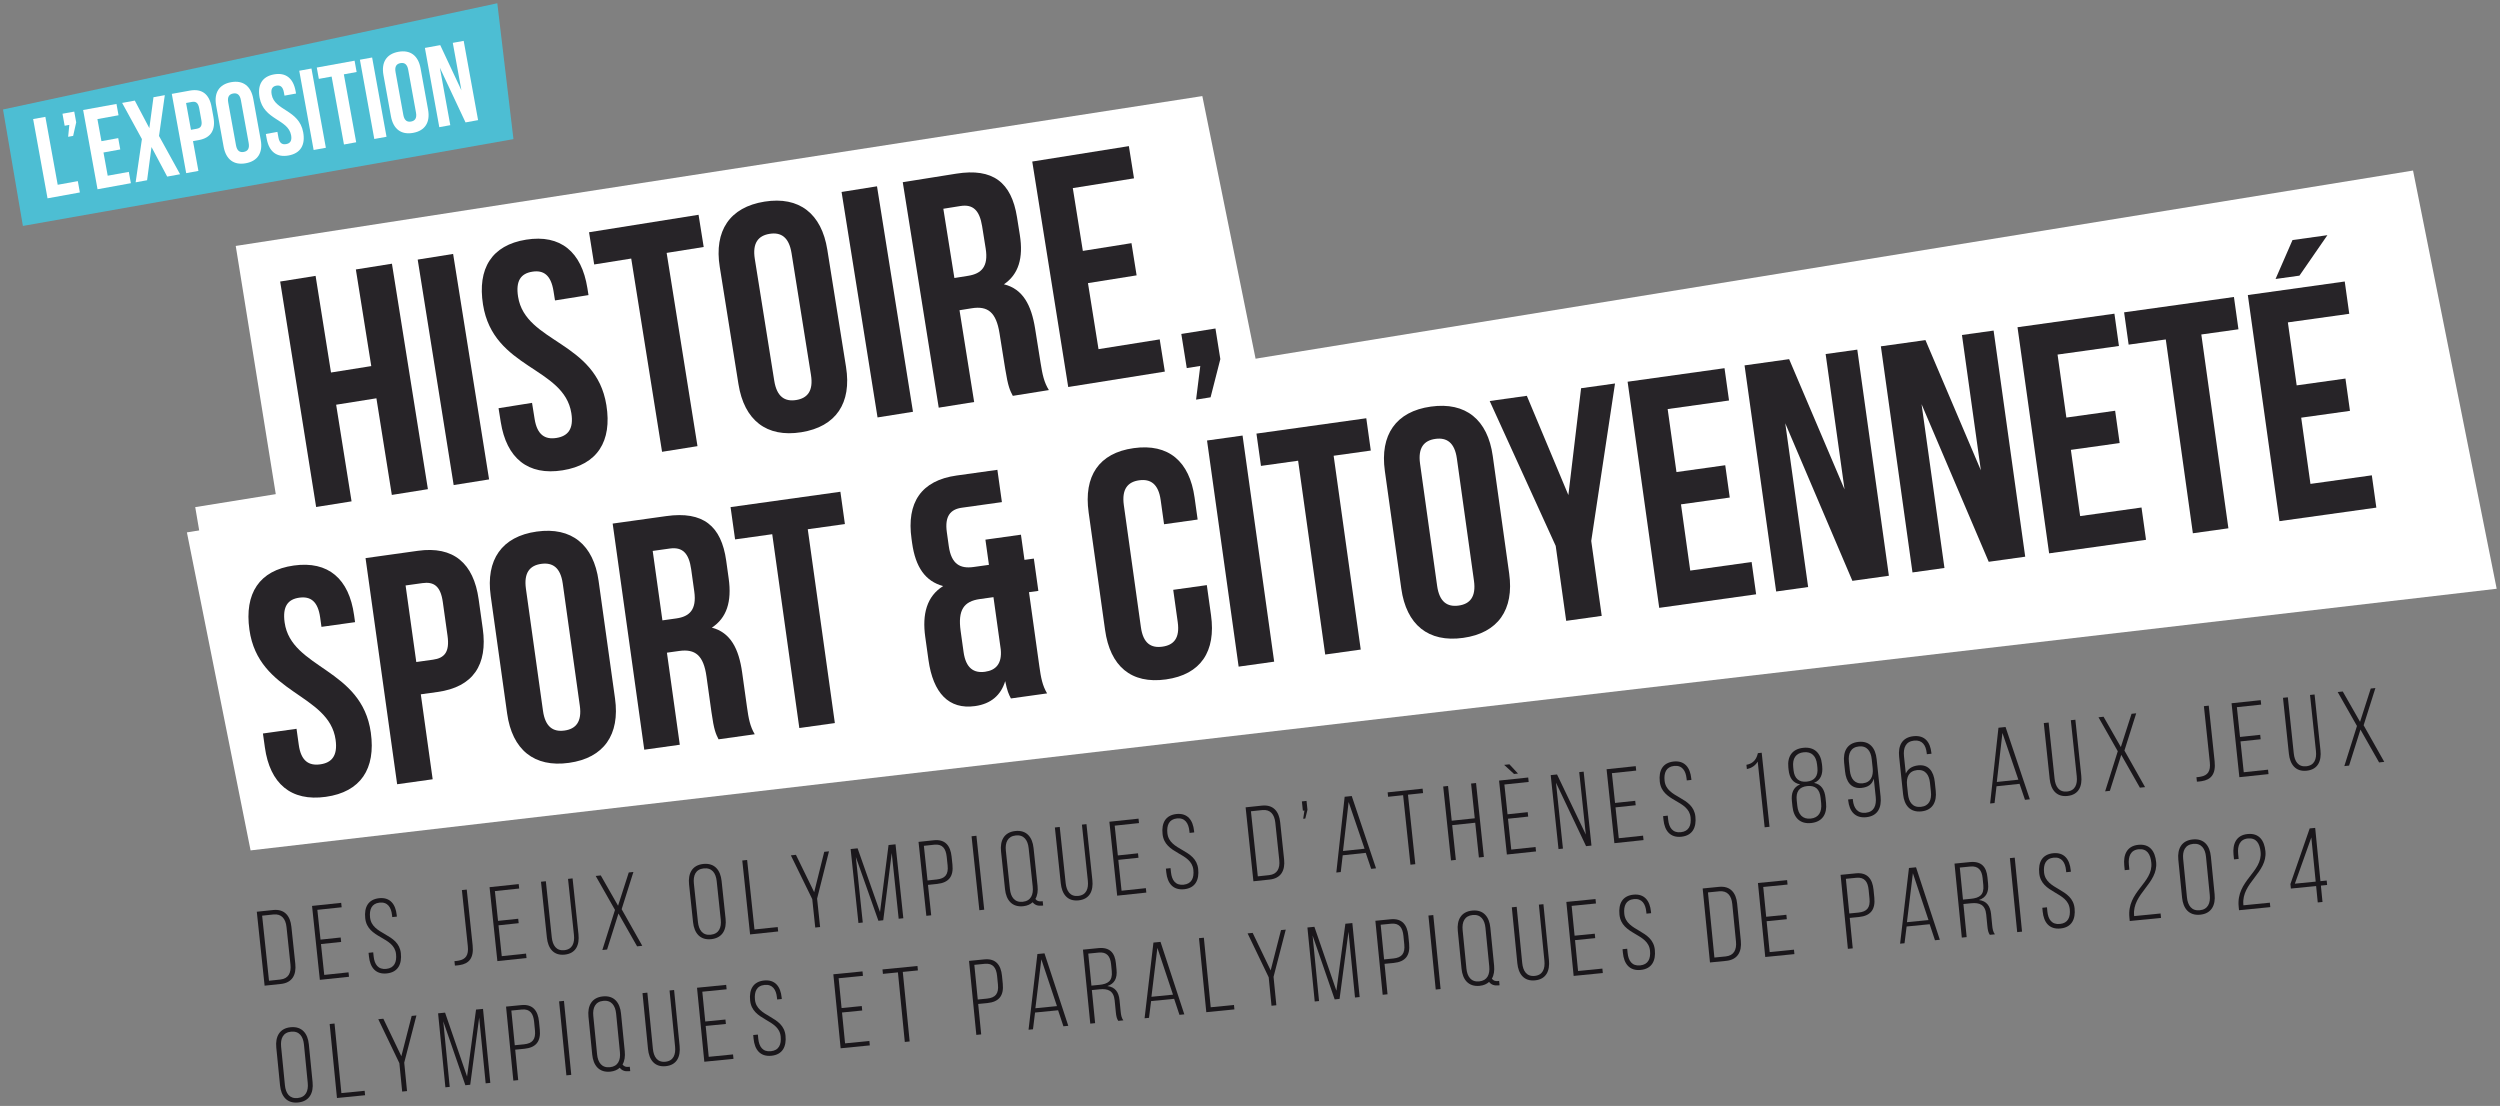 <?xml version="1.0" encoding="utf-8"?>
<!DOCTYPE svg PUBLIC "-//W3C//DTD SVG 1.1//EN" "http://www.w3.org/Graphics/SVG/1.1/DTD/svg11.dtd">
<svg version="1.1" id="Calque_1" xmlns="http://www.w3.org/2000/svg" xmlns:xlink="http://www.w3.org/1999/xlink" x="0px" y="0px"
	 width="538px" height="238px" viewBox="0 0 538 238" preserveAspectRatio="xMaxYMax slice" xml:space="preserve">
<rect x="0" y="0" width="538" height="238" fill="#808080" stroke="none"/>
<g>
	<g>
		<polygon fill="#4DBED3" points="0.65,23.56 4.926,48.62 110.495,29.938 107.02,0.7 		"/>
		<g>
			<path fill="#FFFFFF" d="M7.131,25.622l2.631-0.478l2.655,14.62l4.329-0.786l0.442,2.437l-6.96,1.264L7.131,25.622z"/>
			<path fill="#FFFFFF" d="M13.914,27.06l-0.47-2.584l2.534-0.46l0.421,2.315l-0.657,2.913l-1.076,0.196l0.252-2.562L13.914,27.06z"
				/>
			<path fill="#FFFFFF" d="M21.828,30.379l3.611-0.656l0.442,2.437l-3.611,0.656l0.907,4.995l4.544-0.825l0.442,2.437l-7.175,1.303
				l-3.098-17.057l7.175-1.303l0.442,2.437l-4.544,0.825L21.828,30.379z"/>
			<path fill="#FFFFFF" d="M35.466,20.477l-1.245,8.784l4.535,8.237l-2.775,0.504l-3.378-6.359l-0.95,7.145l-2.464,0.448l1.35-9.306
				l-4.256-7.785l2.727-0.496l3.127,5.927l0.892-6.656L35.466,20.477z"/>
			<path fill="#FFFFFF" d="M45.533,23.003l0.403,2.217c0.495,2.729-0.526,4.45-3.157,4.928l-1.243,0.226l1.164,6.408l-2.631,0.478
				l-3.098-17.057l3.874-0.704C43.476,19.021,45.038,20.273,45.533,23.003z M40.044,22.162l1.05,5.775l1.242-0.226
				c0.838-0.152,1.221-0.624,0.999-1.843l-0.464-2.559c-0.222-1.218-0.747-1.526-1.584-1.374L40.044,22.162z"/>
			<path fill="#FFFFFF" d="M46.514,22.699c-0.496-2.729,0.632-4.544,3.214-5.013c2.584-0.469,4.277,0.834,4.773,3.562l1.61,8.87
				c0.496,2.729-0.631,4.544-3.215,5.014c-2.582,0.469-4.277-0.834-4.772-3.563L46.514,22.699z M50.787,31.261
				c0.221,1.219,0.83,1.586,1.667,1.434c0.838-0.152,1.28-0.71,1.06-1.929l-1.673-9.211c-0.222-1.218-0.832-1.585-1.67-1.433
				c-0.837,0.152-1.278,0.71-1.057,1.928L50.787,31.261z"/>
			<path fill="#FFFFFF" d="M58.958,16.009c2.56-0.465,4.158,0.856,4.654,3.584l0.097,0.536l-2.487,0.452l-0.128-0.707
				c-0.222-1.218-0.784-1.594-1.621-1.442c-0.837,0.152-1.231,0.702-1.01,1.92c0.637,3.509,5.899,3.233,6.784,8.107
				c0.496,2.729-0.561,4.531-3.145,5s-4.205-0.847-4.701-3.576l-0.19-1.049l2.487-0.452l0.222,1.219
				c0.221,1.219,0.827,1.562,1.664,1.41c0.837-0.152,1.284-0.686,1.063-1.905c-0.638-3.509-5.899-3.232-6.784-8.106
				C55.367,18.272,56.399,16.474,58.958,16.009z"/>
			<path fill="#FFFFFF" d="M64.396,15.222l2.631-0.478l3.098,17.057l-2.631,0.478L64.396,15.222z"/>
			<path fill="#FFFFFF" d="M68.172,14.537l8.132-1.477l0.442,2.437l-2.75,0.5l2.655,14.62l-2.631,0.478l-2.655-14.62l-2.751,0.5
				L68.172,14.537z"/>
			<path fill="#FFFFFF" d="M77.451,12.852l2.631-0.478l3.098,17.057l-2.631,0.478L77.451,12.852z"/>
			<path fill="#FFFFFF" d="M82.522,16.159c-0.496-2.729,0.632-4.544,3.214-5.013c2.584-0.469,4.278,0.834,4.774,3.563l1.61,8.87
				c0.495,2.729-0.632,4.544-3.216,5.013c-2.582,0.469-4.277-0.834-4.772-3.563L82.522,16.159z M86.794,24.722
				c0.221,1.219,0.83,1.586,1.667,1.434c0.838-0.152,1.28-0.71,1.06-1.929l-1.673-9.211c-0.222-1.218-0.832-1.585-1.67-1.433
				c-0.837,0.152-1.278,0.71-1.057,1.928L86.794,24.722z"/>
			<path fill="#FFFFFF" d="M94.66,14.584l2.243,12.354l-2.367,0.43l-3.098-17.057l3.3-0.6l4.557,9.719L97.44,9.221l2.345-0.426
				l3.098,17.057l-2.703,0.491L94.66,14.584z"/>
		</g>
	</g>
</g>
<g>
	<g>
		<g>
			<path fill="#FFFFFF" d="M272.429,88.175l-13.688-67.499l-208.01,32.25l8.615,53.413l-17.332,2.793
				c0,0,11.406,67.412,11.773,68.374c0.365,0.962,207.512-32.927,207.512-32.927l-12.023-52.886L272.429,88.175z"/>
		</g>
		<polygon fill="#FFFFFF" points="519.286,36.7 40.221,114.569 53.924,183.005 537.286,126.7 		"/>
		<g>
			<path fill="#272428" d="M75.656,107.89l-7.624,1.216l-7.741-48.521l7.624-1.216l3.317,20.795l8.665-1.382L76.58,57.987
				l7.764-1.239l7.741,48.521l-7.764,1.239l-3.318-20.795l-8.664,1.382L75.656,107.89z"/>
			<path fill="#272428" d="M89.888,55.864l7.624-1.216l7.741,48.521l-7.624,1.216L89.888,55.864z"/>
			<path fill="#272428" d="M113.226,51.573c7.417-1.184,11.938,2.644,13.176,10.407l0.243,1.524l-7.209,1.15l-0.32-2.011
				c-0.553-3.465-2.148-4.561-4.574-4.174c-2.427,0.387-3.603,1.926-3.05,5.391c1.593,9.981,16.794,9.475,19.005,23.338
				c1.239,7.763-1.935,12.818-9.42,14.013c-7.486,1.194-12.075-2.623-13.314-10.385l-0.476-2.981l7.208-1.15l0.554,3.466
				c0.553,3.467,2.276,4.471,4.703,4.083c2.427-0.387,3.752-1.877,3.199-5.344c-1.593-9.98-16.794-9.475-19.006-23.336
				C102.707,57.8,105.811,52.756,113.226,51.573z"/>
			<path fill="#272428" d="M126.763,49.98l23.566-3.76l1.105,6.933l-7.971,1.271l6.636,41.588l-7.624,1.217l-6.636-41.588
				l-7.972,1.272L126.763,49.98z"/>
			<path fill="#272428" d="M154.89,57.436c-1.238-7.764,2.144-12.852,9.629-14.046c7.486-1.194,12.283,2.589,13.521,10.353
				l4.026,25.229c1.238,7.763-2.143,12.852-9.629,14.046c-7.485,1.194-12.283-2.589-13.521-10.352L154.89,57.436z M166.618,81.933
				c0.553,3.467,2.289,4.54,4.714,4.153c2.427-0.387,3.741-1.947,3.188-5.414l-4.181-26.2c-0.553-3.465-2.287-4.539-4.714-4.152
				c-2.425,0.387-3.741,1.948-3.188,5.413L166.618,81.933z"/>
			<path fill="#272428" d="M181.106,41.31l7.625-1.216l7.741,48.521l-7.625,1.216L181.106,41.31z"/>
			<path fill="#272428" d="M217.958,85.186c-0.614-1.182-1.014-1.899-1.645-5.851l-1.217-7.624
				c-0.719-4.506-2.509-5.926-5.974-5.373l-2.635,0.421l3.152,19.754l-7.624,1.216l-7.741-48.521l11.506-1.836
				c7.902-1.261,11.885,1.872,13.079,9.357l0.608,3.812c0.796,4.99-0.279,8.503-3.421,10.639c4.067,0.985,5.901,4.46,6.708,9.52
				l1.195,7.486c0.375,2.356,0.721,4.078,1.771,5.759L217.958,85.186z M203.005,44.925l2.378,14.902l2.981-0.476
				c2.842-0.454,4.375-1.979,3.756-5.86l-0.763-4.782c-0.554-3.466-1.975-4.802-4.678-4.371L203.005,44.925z"/>
			<path fill="#272428" d="M233.027,53.995l10.467-1.67l1.105,6.931l-10.467,1.67l2.268,14.21l13.17-2.101l1.105,6.931
				l-20.794,3.318l-7.741-48.521l20.794-3.318l1.105,6.933l-13.17,2.101L233.027,53.995z"/>
			<path fill="#272428" d="M255.39,79.213l-1.173-7.348l7.348-1.172l1.05,6.585l-2.099,8.224L257.396,86l0.905-7.251L255.39,79.213z
				"/>
		</g>
		<g>
			<path fill="#272428" d="M63.223,121.7c7.438-1.04,11.883,2.874,12.971,10.66l0.215,1.529l-7.23,1.011l-0.281-2.018
				c-0.486-3.475-2.061-4.602-4.494-4.262s-3.639,1.855-3.152,5.331c1.398,10.01,16.605,9.798,18.549,23.701
				c1.088,7.785-2.182,12.778-9.689,13.827c-7.508,1.05-12.023-2.855-13.111-10.641l-0.418-2.989l7.23-1.011l0.486,3.477
				c0.484,3.475,2.189,4.514,4.623,4.173c2.432-0.34,3.787-1.806,3.301-5.281c-1.398-10.01-16.607-9.799-18.549-23.7
				C52.584,127.722,55.786,122.739,63.223,121.7z"/>
			<path fill="#272428" d="M103.006,128.966l0.885,6.326c1.088,7.786-2.072,12.552-9.719,13.62l-3.615,0.505l2.555,18.282
				l-7.646,1.069l-6.801-48.661l11.262-1.574C97.573,117.465,101.918,121.181,103.006,128.966z M87.282,125.99l2.303,16.475
				l3.615-0.505c2.434-0.34,3.598-1.637,3.113-5.112l-1.021-7.299c-0.486-3.476-1.961-4.403-4.395-4.063L87.282,125.99z"/>
			<path fill="#272428" d="M105.6,128.25c-1.088-7.786,2.393-12.808,9.898-13.856c7.51-1.05,12.232,2.825,13.32,10.611l3.535,25.303
				c1.088,7.785-2.391,12.808-9.898,13.857c-7.508,1.049-12.23-2.827-13.318-10.612L105.6,128.25z M116.852,152.971
				c0.484,3.476,2.199,4.582,4.631,4.242c2.434-0.34,3.779-1.874,3.293-5.35l-3.672-26.276c-0.486-3.476-2.199-4.583-4.633-4.243
				c-2.432,0.34-3.777,1.875-3.293,5.351L116.852,152.971z"/>
			<path fill="#272428" d="M154.633,159.101c-0.592-1.193-0.977-1.918-1.531-5.881l-1.068-7.646
				c-0.631-4.519-2.395-5.973-5.869-5.487l-2.643,0.369l2.77,19.812l-7.646,1.069l-6.801-48.662l11.539-1.612
				c7.926-1.107,11.848,2.101,12.896,9.608l0.533,3.824c0.701,5.004-0.441,8.495-3.625,10.57c4.047,1.064,5.812,4.573,6.521,9.647
				l1.051,7.508c0.33,2.363,0.643,4.092,1.66,5.793L154.633,159.101z M140.461,118.558l2.09,14.945l2.99-0.418
				c2.85-0.398,4.412-1.893,3.869-5.785l-0.67-4.796c-0.486-3.476-1.883-4.84-4.594-4.461L140.461,118.558z"/>
			<path fill="#272428" d="M157.217,109.128l23.635-3.304l0.971,6.953l-7.992,1.117l5.83,41.709l-7.646,1.068l-5.83-41.709
				l-7.994,1.117L157.217,109.128z"/>
			<path fill="#272428" d="M202.967,126.122c-3.828-1.024-5.953-4.059-6.682-9.272l-0.125-0.903
				c-1.09-7.785,2.07-12.551,9.717-13.619l8.76-1.225l0.973,6.952l-8.621,1.205c-2.434,0.34-3.717,1.795-3.23,5.271l0.418,2.988
				c0.543,3.893,2.455,4.901,5.307,4.503l3.336-0.466l-0.758-5.422l7.646-1.069l0.758,5.422l2.018-0.281l0.971,6.951l-2.016,0.281
				l2.234,15.988c0.33,2.363,0.643,4.092,1.66,5.793l-7.785,1.088c-0.486-0.925-0.791-1.591-1.23-3.726
				c-0.924,3.034-3.072,4.894-6.479,5.369c-5.631,0.787-9.035-2.777-10.035-9.937l-0.689-4.936
				C198.424,132.144,199.448,128.314,202.967,126.122z M211.995,144.562c2.293-0.32,3.658-1.715,3.369-4.794l-1.572-11.261
				l-2.92,0.408c-3.477,0.485-4.773,2.367-4.141,6.886l0.631,4.519C207.848,143.796,209.561,144.902,211.995,144.562z"/>
			<path fill="#272428" d="M259.708,125.917l0.904,6.465c1.088,7.785-2.184,12.778-9.691,13.828
				c-7.508,1.049-12.021-2.856-13.109-10.642l-3.537-25.303c-1.088-7.786,2.184-12.778,9.691-13.827
				c7.508-1.05,12.021,2.854,13.109,10.641l0.66,4.727l-7.229,1.011l-0.729-5.214c-0.486-3.476-2.199-4.583-4.633-4.243
				s-3.777,1.875-3.293,5.351l3.674,26.276c0.484,3.476,2.189,4.514,4.621,4.174c2.434-0.34,3.789-1.806,3.303-5.281l-0.971-6.951
				L259.708,125.917z"/>
			<path fill="#272428" d="M259.752,94.797l7.646-1.068l6.803,48.661l-7.647,1.068L259.752,94.797z"/>
			<path fill="#272428" d="M270.388,93.311l23.637-3.304l0.971,6.952l-7.994,1.118l5.83,41.709l-7.646,1.068l-5.83-41.709
				l-7.994,1.117L270.388,93.311z"/>
			<path fill="#272428" d="M298.021,101.356c-1.088-7.786,2.391-12.808,9.898-13.856c7.508-1.05,12.23,2.825,13.318,10.611
				l3.537,25.303c1.088,7.785-2.391,12.808-9.898,13.857c-7.508,1.049-12.232-2.827-13.32-10.612L298.021,101.356z M309.271,126.077
				c0.486,3.476,2.201,4.582,4.633,4.242c2.434-0.341,3.777-1.874,3.293-5.35l-3.674-26.276c-0.484-3.476-2.199-4.584-4.631-4.243
				c-2.434,0.34-3.779,1.875-3.293,5.351L309.271,126.077z"/>
			<path fill="#272428" d="M334.788,117.479l-14.209-31.183l7.994-1.117l8.939,21.359l2.738-22.992l7.301-1.02l-5.117,33.884
				l2.256,16.127l-7.646,1.069L334.788,117.479z"/>
			<path fill="#272428" d="M360.776,101.586l10.496-1.467l0.971,6.951l-10.496,1.467l1.992,14.251l13.209-1.846l0.971,6.951
				l-20.854,2.915l-6.803-48.662l20.855-2.914l0.971,6.952l-13.207,1.846L360.776,101.586z"/>
			<path fill="#272428" d="M384.185,91.084l4.928,35.245l-6.883,0.962l-6.803-48.661l9.594-1.341l11.926,28.029l-4.07-29.127
				l6.812-0.952l6.801,48.661l-7.854,1.098L384.185,91.084z"/>
			<path fill="#272428" d="M413.521,86.983l4.926,35.245l-6.881,0.962l-6.803-48.661l9.594-1.341l11.926,28.029l-4.07-29.127
				l6.811-0.952l6.803,48.661l-7.854,1.098L413.521,86.983z"/>
			<path fill="#272428" d="M444.681,89.859l10.496-1.468l0.973,6.951l-10.498,1.468l1.992,14.251l13.209-1.847l0.973,6.951
				l-20.855,2.915l-6.803-48.661l20.855-2.915l0.973,6.952l-13.209,1.847L444.681,89.859z"/>
			<path fill="#272428" d="M457.108,67.214l23.635-3.304l0.971,6.952l-7.992,1.117l5.83,41.709l-7.646,1.069l-5.83-41.709
				l-7.994,1.117L457.108,67.214z"/>
			<path fill="#272428" d="M494.245,82.932l10.496-1.467l0.973,6.951l-10.496,1.467l1.992,14.251l13.207-1.847l0.973,6.951
				l-20.855,2.915l-6.801-48.661l20.854-2.914l0.973,6.951l-13.209,1.847L494.245,82.932z M500.856,50.611l-6.014,8.707
				l-5.143,0.719l3.648-8.377L500.856,50.611z"/>
		</g>
	</g>
	<g>
		<path fill="#1A171B" d="M58.765,195.838c2.454-0.26,3.693,1.241,3.94,3.582l0.845,8.002c0.247,2.342-0.65,4.067-3.105,4.327
			l-3.501,0.369l-1.68-15.911L58.765,195.838z M60.321,210.797c1.773-0.187,2.373-1.469,2.188-3.219l-0.854-8.093
			c-0.185-1.75-1.062-2.875-2.812-2.69l-2.432,0.257l1.479,14.002L60.321,210.797z"/>
		<path fill="#1A171B" d="M73.315,201.748l0.101,0.955l-4.342,0.458l0.701,6.638l5.228-0.552l0.101,0.954l-6.273,0.662l-1.68-15.911
			l6.273-0.662l0.101,0.955l-5.228,0.552l0.677,6.409L73.315,201.748z"/>
		<path fill="#1A171B" d="M85.374,196.912l0.036,0.341l-1,0.105l-0.044-0.409c-0.177-1.682-0.947-2.888-2.675-2.706
			c-1.729,0.183-2.232,1.501-2.056,3.184c0.409,3.864,6.166,3.324,6.63,7.711c0.242,2.296-0.579,4.084-3.012,4.341
			s-3.61-1.32-3.853-3.616l-0.087-0.817l1.001-0.105l0.094,0.887c0.18,1.704,0.968,2.862,2.719,2.678
			c1.75-0.186,2.279-1.482,2.1-3.187c-0.403-3.819-6.161-3.28-6.63-7.713c-0.252-2.387,0.631-4.042,2.971-4.312
			C83.977,193.037,85.131,194.616,85.374,196.912z"/>
		<path fill="#1A171B" d="M97.796,206.84c0.32-0.011,0.637-0.066,0.929-0.12c1.489-0.271,2.155-1.148,1.949-3.104L99.4,191.547
			l1.045-0.11l1.267,12.002c0.295,2.796-0.847,3.95-2.77,4.245c-0.339,0.059-0.68,0.095-1.045,0.11L97.796,206.84z"/>
		<path fill="#1A171B" d="M111.519,197.714l0.101,0.955l-4.343,0.459l0.701,6.637l5.229-0.552l0.101,0.954l-6.274,0.663
			l-1.681-15.911l6.275-0.663l0.101,0.955l-5.229,0.552l0.677,6.41L111.519,197.714z"/>
		<path fill="#1A171B" d="M118.741,201.709c0.18,1.706,0.956,2.956,2.706,2.771s2.247-1.569,2.067-3.275l-1.274-12.069l0.979-0.104
			l1.269,12.025c0.24,2.272-0.529,4.123-2.962,4.38c-2.432,0.257-3.596-1.39-3.835-3.662l-1.27-12.025l1.046-0.11L118.741,201.709z"
			/>
		<path fill="#1A171B" d="M133.093,196.587l-2.446,7.75l-1.022,0.107l2.72-8.63l-4.15-7.308l1.092-0.115l3.722,6.525l2.302-7.161
			l1-0.105l-2.533,8.013l4.44,7.874l-1.114,0.118L133.093,196.587z"/>
		<path fill="#1A171B" d="M148.285,190.315c-0.245-2.318,0.644-4.136,3.053-4.391c2.455-0.259,3.703,1.333,3.948,3.651l0.859,8.139
			c0.244,2.317-0.644,4.136-3.099,4.395c-2.409,0.255-3.659-1.338-3.902-3.655L148.285,190.315z M150.197,198.411
			c0.183,1.728,0.998,2.928,2.748,2.743c1.773-0.187,2.343-1.534,2.161-3.261l-0.874-8.275c-0.182-1.727-1.021-2.926-2.794-2.739
			c-1.75,0.185-2.297,1.53-2.115,3.258L150.197,198.411z"/>
		<path fill="#1A171B" d="M161.418,201.088l-1.68-15.911l1.046-0.111l1.579,14.957l5-0.527l0.101,0.954L161.418,201.088z"/>
		<path fill="#1A171B" d="M174.796,193.492l-4.604-9.42l1.091-0.115l3.93,8.043l2.162-8.686l1.023-0.108l-2.558,10.176l0.646,6.115
			l-1.045,0.109L174.796,193.492z"/>
		<path fill="#1A171B" d="M190.075,198.04l-1.045,0.11l-4.85-13.716l1.488,14.093l-0.933,0.099l-1.68-15.911l1.5-0.159l4.827,13.718
			l1.833-14.421l1.501-0.158l1.68,15.911l-1,0.105l-1.493-14.139L190.075,198.04z"/>
		<path fill="#1A171B" d="M200.965,180.823c2.455-0.259,3.572,1.186,3.817,3.505l0.183,1.728c0.267,2.523-0.762,3.896-3.285,4.162
			l-1.977,0.209l0.691,6.545l-1.046,0.111l-1.68-15.911L200.965,180.823z M201.58,189.263c1.841-0.194,2.55-1.097,2.347-3.028
			l-0.197-1.865c-0.183-1.727-0.89-2.778-2.663-2.591l-2.25,0.238l0.787,7.455L201.58,189.263z"/>
		<path fill="#1A171B" d="M210.125,179.856l1.679,15.911l-1.045,0.11l-1.68-15.911L210.125,179.856z"/>
		<path fill="#1A171B" d="M222.42,182.488l0.86,8.139c0.115,1.09-0.013,2.068-0.46,2.829c0.324,0.447,0.748,0.563,1.316,0.504
			l0.252-0.026l0.098,0.933l-0.272,0.028c-0.887,0.094-1.531-0.138-1.985-0.733c-0.481,0.442-1.138,0.764-2.023,0.857
			c-2.433,0.257-3.682-1.335-3.926-3.652l-0.859-8.139c-0.245-2.318,0.644-4.137,3.076-4.394
			C220.928,178.577,222.176,180.17,222.42,182.488z M216.458,183.049l0.874,8.274c0.183,1.728,1.02,2.926,2.771,2.74
			c1.75-0.185,2.32-1.531,2.138-3.259l-0.874-8.274c-0.182-1.728-1.021-2.927-2.771-2.742
			C216.846,179.974,216.277,181.321,216.458,183.049z"/>
		<path fill="#1A171B" d="M229.33,190.032c0.18,1.706,0.955,2.957,2.705,2.771c1.75-0.185,2.248-1.569,2.068-3.275l-1.274-12.069
			l0.978-0.103l1.27,12.025c0.239,2.272-0.53,4.123-2.963,4.38c-2.432,0.257-3.595-1.39-3.834-3.663l-1.27-12.025l1.046-0.11
			L229.33,190.032z"/>
		<path fill="#1A171B" d="M244.901,183.631l0.101,0.955l-4.342,0.458l0.701,6.639l5.228-0.553l0.101,0.954l-6.273,0.663
			l-1.68-15.911l6.273-0.663l0.101,0.955l-5.228,0.553l0.677,6.408L244.901,183.631z"/>
		<path fill="#1A171B" d="M256.96,178.795l0.036,0.341l-1,0.105l-0.043-0.409c-0.178-1.682-0.949-2.888-2.676-2.705
			c-1.729,0.183-2.232,1.5-2.055,3.183c0.408,3.864,6.164,3.324,6.629,7.711c0.242,2.297-0.579,4.085-3.012,4.342
			c-2.432,0.256-3.61-1.32-3.854-3.616l-0.086-0.817l1-0.105l0.095,0.887c0.18,1.703,0.968,2.861,2.719,2.677
			c1.75-0.185,2.279-1.481,2.1-3.187c-0.403-3.818-6.161-3.28-6.63-7.713c-0.252-2.387,0.631-4.042,2.971-4.312
			C255.564,174.921,256.718,176.499,256.96,178.795z"/>
		<path fill="#1A171B" d="M271.556,173.37c2.455-0.259,3.693,1.241,3.94,3.582l0.845,8.002c0.246,2.342-0.65,4.068-3.105,4.327
			l-3.502,0.37l-1.679-15.911L271.556,173.37z M273.111,188.33c1.772-0.188,2.373-1.47,2.188-3.22l-0.854-8.093
			c-0.185-1.75-1.062-2.874-2.812-2.689l-2.432,0.257l1.479,14.002L273.111,188.33z"/>
		<path fill="#1A171B" d="M280.901,176.152l-0.453,0.048l0.271-1.775l-0.341,0.036l-0.212-2l1-0.105l0.202,1.909L280.901,176.152z"
			/>
		<path fill="#1A171B" d="M288.952,184.06l-0.423,3.607l-0.955,0.101l1.796-16.302l1.523-0.161l5.229,15.561l-1.046,0.11
			l-1.168-3.439L288.952,184.06z M289.016,183.134l4.638-0.489l-3.43-10.051L289.016,183.134z"/>
		<path fill="#1A171B" d="M303.528,186.083l-1.579-14.956l-3.228,0.341l-0.1-0.955l7.523-0.795l0.101,0.955l-3.25,0.344
			l1.579,14.956L303.528,186.083z"/>
		<path fill="#1A171B" d="M312.512,177.572l0.79,7.479l-1.047,0.11l-1.679-15.91l1.046-0.111l0.789,7.478l4.955-0.522l-0.789-7.478
			l1.069-0.113l1.68,15.911l-1.069,0.113l-0.79-7.479L312.512,177.572z"/>
		<path fill="#1A171B" d="M328.764,174.776l0.101,0.955l-4.344,0.459l0.701,6.638l5.229-0.553l0.101,0.954l-6.274,0.663
			l-1.68-15.911l6.274-0.663l0.1,0.955l-5.228,0.553l0.677,6.409L328.764,174.776z M324.826,164.481l1.841,1.989l-0.841,0.089
			l-2.137-1.958L324.826,164.481z"/>
		<path fill="#1A171B" d="M336.347,182.618l-0.955,0.101l-1.68-15.911l1.364-0.145l6.191,12.93l-1.418-13.434l0.954-0.101
			l1.681,15.911l-1.16,0.123l-6.476-13.658L336.347,182.618z"/>
		<path fill="#1A171B" d="M351.899,172.334l0.101,0.955l-4.342,0.458l0.701,6.638l5.228-0.552l0.101,0.954l-6.273,0.662
			l-1.681-15.911l6.274-0.662l0.101,0.955l-5.228,0.552l0.677,6.409L351.899,172.334z"/>
		<path fill="#1A171B" d="M363.958,167.498l0.036,0.341l-1,0.105l-0.044-0.409c-0.177-1.682-0.948-2.888-2.676-2.706
			c-1.728,0.183-2.231,1.501-2.055,3.184c0.409,3.864,6.166,3.324,6.63,7.711c0.242,2.296-0.579,4.084-3.012,4.341
			s-3.61-1.32-3.853-3.616l-0.087-0.817l1-0.105l0.094,0.887c0.179,1.704,0.969,2.862,2.72,2.678c1.75-0.185,2.279-1.482,2.1-3.187
			c-0.403-3.819-6.161-3.28-6.63-7.713c-0.252-2.387,0.631-4.042,2.97-4.312C362.562,163.623,363.716,165.202,363.958,167.498z"/>
		<path fill="#1A171B" d="M378.261,163.896c-0.488,0.811-1.277,1.399-2.335,1.603l-0.096-0.91c1.557-0.278,2.185-1.288,2.469-2.513
			l0.818-0.087l1.683,15.936l-1.046,0.11L378.261,163.896z"/>
		<path fill="#1A171B" d="M392.082,164.414l0.053,0.5c0.173,1.637-0.305,2.997-1.761,3.564c1.593,0.291,2.297,1.527,2.474,3.187
			l0.12,1.137c0.247,2.342-0.767,4.057-3.199,4.314c-2.455,0.259-3.783-1.21-4.029-3.552l-0.12-1.137
			c-0.178-1.682,0.235-2.99,1.776-3.635c-1.592-0.27-2.312-1.435-2.489-3.116l-0.054-0.5c-0.249-2.364,0.798-3.991,3.207-4.246
			C390.446,160.679,391.832,162.05,392.082,164.414z M385.901,165.09l0.069,0.658c0.19,1.797,1.175,2.634,2.856,2.456
			c1.683-0.177,2.472-1.201,2.281-2.998l-0.07-0.658c-0.195-1.865-1.195-2.84-2.878-2.662
			C386.454,162.065,385.704,163.225,385.901,165.09z M386.655,172.227l0.127,1.205c0.194,1.842,1.157,2.911,2.885,2.729
			c1.729-0.183,2.424-1.428,2.252-3.271l-0.126-1.205c-0.197-1.863-1.137-2.707-2.865-2.525
			C387.178,169.345,386.458,170.363,386.655,172.227z"/>
		<path fill="#1A171B" d="M403.849,163.332l0.854,8.093c0.249,2.363-0.594,4.177-3.071,4.438c-2.432,0.257-3.653-1.292-3.898-3.611
			l-0.021-0.204l1-0.105l0.027,0.25c0.182,1.728,1.018,2.903,2.769,2.718c1.772-0.187,2.344-1.534,2.145-3.421l-0.413-3.91
			c-0.375,1.236-1.231,1.832-2.641,1.98c-2.227,0.235-3.311-1.306-3.547-3.556l-0.204-1.933c-0.247-2.342,0.64-4.158,3.071-4.415
			C402.375,159.396,403.601,160.99,403.849,163.332z M397.884,163.893l0.205,1.932c0.183,1.728,1.022,2.927,2.772,2.742
			s2.32-1.533,2.138-3.261l-0.204-1.932c-0.182-1.728-1.021-2.926-2.771-2.741S397.703,162.165,397.884,163.893z"/>
		<path fill="#1A171B" d="M415.636,162.019l0.02,0.182l-1,0.105l-0.026-0.249c-0.18-1.706-0.969-2.864-2.72-2.679
			c-1.796,0.189-2.364,1.537-2.168,3.4l0.389,3.683c0.429-0.94,1.254-1.603,2.687-1.754c2.229-0.235,3.313,1.328,3.548,3.557
			l0.207,1.955c0.244,2.317-0.644,4.135-3.076,4.392c-2.455,0.26-3.704-1.333-3.948-3.65l-0.854-8.093
			c-0.252-2.388,0.617-4.18,3.094-4.441C414.219,158.169,415.392,159.699,415.636,162.019z M410.395,168.962l0.204,1.932
			c0.185,1.751,1.02,2.927,2.793,2.739c1.75-0.185,2.323-1.509,2.139-3.26l-0.204-1.932c-0.181-1.705-1.02-2.903-2.77-2.719
			C410.783,165.91,410.214,167.257,410.395,168.962z"/>
		<path fill="#1A171B" d="M429.652,169.204l-0.423,3.607l-0.955,0.101l1.795-16.302l1.524-0.161l5.228,15.561l-1.046,0.11
			l-1.167-3.439L429.652,169.204z M429.716,168.278l4.637-0.489l-3.429-10.051L429.716,168.278z"/>
		<path fill="#1A171B" d="M442.143,167.563c0.179,1.705,0.955,2.956,2.705,2.771c1.75-0.186,2.248-1.57,2.068-3.275l-1.274-12.07
			l0.978-0.103l1.269,12.025c0.24,2.272-0.528,4.123-2.962,4.38c-2.432,0.257-3.595-1.39-3.834-3.662l-1.271-12.025l1.047-0.111
			L442.143,167.563z"/>
		<path fill="#1A171B" d="M456.493,162.44l-2.446,7.75l-1.022,0.108l2.721-8.63l-4.15-7.308l1.092-0.115l3.722,6.524l2.301-7.16
			l1.001-0.106l-2.533,8.014l4.439,7.874l-1.113,0.117L456.493,162.44z"/>
		<path fill="#1A171B" d="M472.674,167.259c0.319-0.011,0.636-0.066,0.927-0.12c1.49-0.271,2.157-1.148,1.951-3.104l-1.274-12.069
			l1.044-0.109l1.268,12.002c0.295,2.795-0.847,3.95-2.77,4.244c-0.339,0.059-0.68,0.095-1.045,0.111L472.674,167.259z"/>
		<path fill="#1A171B" d="M486.395,158.133l0.101,0.955l-4.342,0.459l0.701,6.638l5.228-0.552l0.101,0.954l-6.273,0.662
			l-1.68-15.911l6.273-0.662l0.101,0.955l-5.228,0.552l0.676,6.409L486.395,158.133z"/>
		<path fill="#1A171B" d="M493.618,162.128c0.18,1.706,0.955,2.956,2.705,2.771s2.248-1.569,2.068-3.275l-1.274-12.069l0.978-0.104
			l1.27,12.025c0.239,2.272-0.53,4.124-2.963,4.38c-2.432,0.258-3.595-1.39-3.834-3.662l-1.27-12.025l1.046-0.11L493.618,162.128z"
			/>
		<path fill="#1A171B" d="M507.968,157.006l-2.445,7.75l-1.022,0.107l2.72-8.63l-4.15-7.308l1.092-0.115l3.722,6.525l2.302-7.161
			l1-0.105l-2.532,8.013l4.439,7.874l-1.113,0.118L507.968,157.006z"/>
	</g>
	<g>
		<path fill="#1A171B" d="M59.457,225.43c-0.229-2.32,0.671-4.132,3.081-4.37c2.458-0.242,3.695,1.358,3.925,3.679l0.805,8.144
			c0.229,2.32-0.672,4.131-3.13,4.373c-2.41,0.238-3.647-1.361-3.876-3.682L59.457,225.43z M61.314,233.538
			c0.17,1.729,0.979,2.935,2.729,2.762c1.773-0.175,2.354-1.518,2.184-3.246l-0.817-8.281c-0.171-1.729-1.002-2.933-2.776-2.758
			c-1.751,0.173-2.308,1.515-2.137,3.243L61.314,233.538z"/>
		<path fill="#1A171B" d="M72.515,236.291l-1.572-15.923l1.047-0.104l1.478,14.968l5.004-0.494l0.095,0.955L72.515,236.291z"/>
		<path fill="#1A171B" d="M85.944,228.786l-4.539-9.451l1.092-0.107l3.875,8.069l2.221-8.671l1.024-0.102l-2.627,10.158l0.604,6.119
			l-1.046,0.104L85.944,228.786z"/>
		<path fill="#1A171B" d="M101.194,233.437l-1.047,0.104l-4.757-13.748l1.393,14.104l-0.934,0.092l-1.572-15.923l1.502-0.148
			l4.734,13.75l1.931-14.408l1.501-0.147l1.571,15.922l-1,0.1l-1.396-14.149L101.194,233.437z"/>
		<path fill="#1A171B" d="M112.199,216.295c2.457-0.242,3.565,1.209,3.794,3.53l0.171,1.729c0.249,2.525-0.787,3.89-3.312,4.14
			l-1.979,0.195l0.646,6.552l-1.047,0.104L108.9,216.62L112.199,216.295z M112.756,224.738c1.843-0.183,2.558-1.08,2.367-3.013
			l-0.185-1.866c-0.171-1.728-0.871-2.784-2.646-2.609l-2.252,0.223l0.736,7.461L112.756,224.738z"/>
		<path fill="#1A171B" d="M121.364,215.39l1.572,15.924l-1.047,0.103l-1.572-15.923L121.364,215.39z"/>
		<path fill="#1A171B" d="M133.643,218.105l0.805,8.144c0.107,1.092-0.025,2.069-0.479,2.826c0.318,0.45,0.744,0.569,1.313,0.513
			l0.25-0.024l0.093,0.934l-0.273,0.027c-0.887,0.087-1.531-0.149-1.98-0.748c-0.484,0.438-1.143,0.756-2.029,0.844
			c-2.434,0.24-3.672-1.359-3.9-3.68l-0.805-8.144c-0.229-2.32,0.672-4.132,3.105-4.372S133.415,215.785,133.643,218.105z
			 M127.678,218.625l0.817,8.28c0.17,1.729,1,2.933,2.752,2.76s2.33-1.516,2.16-3.244l-0.817-8.28
			c-0.172-1.729-1.001-2.934-2.753-2.761S127.507,216.896,127.678,218.625z"/>
		<path fill="#1A171B" d="M140.5,225.696c0.169,1.706,0.936,2.963,2.688,2.79c1.751-0.173,2.258-1.556,2.089-3.261l-1.192-12.078
			l0.979-0.098l1.188,12.033c0.226,2.275-0.557,4.12-2.991,4.36c-2.434,0.24-3.585-1.414-3.81-3.688l-1.188-12.033l1.047-0.104
			L140.5,225.696z"/>
		<path fill="#1A171B" d="M156.116,219.4l0.095,0.956l-4.346,0.429l0.655,6.643l5.23-0.517l0.096,0.955l-6.277,0.62l-1.572-15.923
			l6.277-0.62l0.095,0.955l-5.231,0.517l0.633,6.414L156.116,219.4z"/>
		<path fill="#1A171B" d="M168.208,214.646l0.033,0.341l-1.001,0.099l-0.04-0.409c-0.166-1.683-0.929-2.894-2.657-2.723
			c-1.729,0.17-2.243,1.485-2.076,3.168c0.382,3.867,6.144,3.367,6.576,7.757c0.228,2.298-0.606,4.079-3.041,4.319
			c-2.434,0.24-3.601-1.344-3.828-3.642l-0.08-0.818l1.001-0.099l0.087,0.888c0.169,1.705,0.949,2.868,2.701,2.695
			c1.751-0.173,2.29-1.466,2.12-3.171c-0.376-3.822-6.138-3.323-6.575-7.759c-0.236-2.389,0.657-4.037,2.998-4.292
			C166.836,210.763,167.981,212.349,168.208,214.646z"/>
		<path fill="#1A171B" d="M185.454,216.504l0.095,0.956l-4.346,0.429l0.655,6.643l5.231-0.517l0.095,0.955l-6.277,0.62
			l-1.572-15.923l6.277-0.62l0.095,0.955l-5.231,0.517l0.633,6.414L185.454,216.504z"/>
		<path fill="#1A171B" d="M194.712,224.227l-1.478-14.968l-3.23,0.319l-0.094-0.955l7.528-0.743l0.095,0.955l-3.252,0.32
			l1.478,14.968L194.712,224.227z"/>
		<path fill="#1A171B" d="M211.834,206.458c2.456-0.242,3.565,1.209,3.794,3.53l0.171,1.729c0.249,2.525-0.787,3.89-3.312,4.14
			l-1.979,0.195l0.646,6.552l-1.047,0.104l-1.572-15.923L211.834,206.458z M212.392,214.901c1.843-0.182,2.558-1.08,2.367-3.013
			l-0.185-1.866c-0.17-1.728-0.871-2.784-2.646-2.609l-2.252,0.223l0.736,7.461L212.392,214.901z"/>
		<path fill="#1A171B" d="M222.745,217.898l-0.447,3.604l-0.955,0.095l1.906-16.29l1.524-0.15l5.123,15.596l-1.047,0.104
			l-1.144-3.447L222.745,217.898z M222.816,216.974l4.641-0.458l-3.361-10.073L222.816,216.974z"/>
		<path fill="#1A171B" d="M236.375,204.035c2.433-0.24,3.544,1.005,3.767,3.257l0.137,1.388c0.184,1.865-0.438,3.007-1.973,3.525
			c1.675,0.202,2.448,1.297,2.619,3.026l0.245,2.479c0.065,0.66,0.182,1.384,0.575,1.873l-1.092,0.108
			c-0.32-0.452-0.444-1.014-0.529-1.878l-0.247-2.502c-0.21-2.116-1.428-2.592-3.247-2.413l-1.662,0.164l0.703,7.12l-1.046,0.104
			l-1.573-15.923L236.375,204.035z M236.557,211.941c1.865-0.184,2.906-0.815,2.695-2.954l-0.148-1.501
			c-0.169-1.706-0.93-2.664-2.658-2.493l-2.252,0.222l0.681,6.893L236.557,211.941z"/>
		<path fill="#1A171B" d="M247.717,215.433l-0.449,3.605l-0.954,0.094l1.905-16.289l1.525-0.151l5.122,15.597l-1.047,0.104
			l-1.144-3.448L247.717,215.433z M247.788,214.508l4.64-0.458l-3.36-10.073L247.788,214.508z"/>
		<path fill="#1A171B" d="M259.595,217.821l-1.572-15.923l1.046-0.104l1.478,14.968l5.005-0.494l0.095,0.955L259.595,217.821z"/>
		<path fill="#1A171B" d="M273.024,210.316l-4.54-9.451l1.091-0.107l3.875,8.069l2.222-8.672l1.024-0.101l-2.628,10.158l0.605,6.119
			l-1.046,0.104L273.024,210.316z"/>
		<path fill="#1A171B" d="M288.273,214.967l-1.047,0.104l-4.757-13.749l1.393,14.104l-0.934,0.093l-1.572-15.923l1.502-0.148
			l4.734,13.75l1.931-14.408l1.501-0.148l1.572,15.923l-1.001,0.099l-1.396-14.148L288.273,214.967z"/>
		<path fill="#1A171B" d="M299.278,197.825c2.457-0.242,3.565,1.209,3.793,3.53l0.172,1.729c0.249,2.525-0.787,3.89-3.312,4.14
			l-1.979,0.195l0.646,6.551l-1.047,0.104l-1.571-15.923L299.278,197.825z M299.837,206.269c1.842-0.183,2.557-1.08,2.366-3.013
			l-0.185-1.866c-0.17-1.728-0.871-2.785-2.646-2.609l-2.251,0.223l0.735,7.461L299.837,206.269z"/>
		<path fill="#1A171B" d="M308.444,196.92l1.572,15.923l-1.047,0.104l-1.572-15.923L308.444,196.92z"/>
		<path fill="#1A171B" d="M320.722,199.636l0.806,8.144c0.107,1.092-0.025,2.069-0.479,2.825c0.32,0.451,0.745,0.57,1.313,0.514
			l0.251-0.024l0.093,0.934l-0.273,0.026c-0.888,0.088-1.531-0.148-1.981-0.747c-0.484,0.438-1.143,0.756-2.028,0.844
			c-2.436,0.24-3.673-1.359-3.902-3.68l-0.804-8.144c-0.229-2.32,0.671-4.132,3.106-4.372
			C319.257,195.715,320.494,197.315,320.722,199.636z M314.758,200.155l0.817,8.28c0.17,1.729,1.001,2.933,2.753,2.76
			c1.751-0.173,2.33-1.517,2.159-3.245l-0.816-8.279c-0.171-1.729-1.002-2.934-2.753-2.761
			C315.166,197.083,314.587,198.427,314.758,200.155z"/>
		<path fill="#1A171B" d="M327.58,207.227c0.169,1.706,0.937,2.963,2.688,2.79c1.752-0.173,2.258-1.556,2.089-3.262l-1.192-12.078
			l0.979-0.097l1.188,12.033c0.225,2.274-0.559,4.12-2.993,4.36c-2.433,0.24-3.585-1.414-3.81-3.688l-1.188-12.033l1.047-0.104
			L327.58,207.227z"/>
		<path fill="#1A171B" d="M343.195,200.931l0.095,0.955l-4.345,0.43l0.655,6.643l5.231-0.517l0.095,0.955l-6.278,0.62l-1.572-15.923
			l6.278-0.62l0.095,0.955l-5.231,0.517l0.633,6.414L343.195,200.931z"/>
		<path fill="#1A171B" d="M355.288,196.177l0.032,0.341l-1.001,0.099l-0.04-0.409c-0.166-1.683-0.929-2.894-2.657-2.724
			c-1.729,0.171-2.242,1.485-2.075,3.168c0.382,3.867,6.144,3.367,6.576,7.758c0.228,2.297-0.607,4.079-3.042,4.319
			c-2.434,0.24-3.601-1.344-3.828-3.642l-0.08-0.818l1.001-0.099l0.087,0.888c0.169,1.705,0.949,2.868,2.701,2.695
			s2.289-1.467,2.121-3.172c-0.377-3.822-6.139-3.322-6.576-7.758c-0.236-2.389,0.658-4.038,2.998-4.293
			C353.916,192.293,355.061,193.879,355.288,196.177z"/>
		<path fill="#1A171B" d="M369.917,190.851c2.457-0.242,3.686,1.267,3.917,3.609l0.791,8.008c0.231,2.343-0.679,4.063-3.136,4.307
			l-3.504,0.346l-1.571-15.923L369.917,190.851z M371.372,205.821c1.774-0.176,2.383-1.453,2.21-3.205l-0.799-8.098
			c-0.173-1.752-1.042-2.883-2.794-2.71l-2.434,0.24l1.383,14.013L371.372,205.821z"/>
		<path fill="#1A171B" d="M384.428,196.859l0.095,0.956l-4.346,0.429l0.655,6.643l5.231-0.517l0.095,0.955l-6.277,0.62
			l-1.572-15.923l6.277-0.619l0.095,0.955l-5.231,0.516l0.633,6.414L384.428,196.859z"/>
		<path fill="#1A171B" d="M399.392,187.941c2.456-0.243,3.565,1.209,3.793,3.53l0.172,1.729c0.248,2.525-0.788,3.89-3.312,4.139
			l-1.979,0.195l0.646,6.552l-1.047,0.104l-1.572-15.923L399.392,187.941z M399.949,196.384c1.843-0.182,2.558-1.079,2.367-3.012
			l-0.185-1.866c-0.17-1.728-0.871-2.785-2.646-2.609l-2.252,0.222l0.737,7.461L399.949,196.384z"/>
		<path fill="#1A171B" d="M410.304,199.381l-0.449,3.605l-0.954,0.094l1.906-16.29l1.524-0.15l5.123,15.597l-1.047,0.103
			l-1.145-3.447L410.304,199.381z M410.374,198.456l4.64-0.458l-3.36-10.073L410.374,198.456z"/>
		<path fill="#1A171B" d="M423.931,185.519c2.434-0.24,3.544,1.005,3.767,3.257l0.137,1.388c0.183,1.865-0.437,3.006-1.972,3.524
			c1.676,0.202,2.447,1.298,2.618,3.027l0.245,2.479c0.064,0.66,0.183,1.383,0.576,1.873l-1.092,0.107
			c-0.32-0.451-0.444-1.013-0.529-1.877l-0.247-2.502c-0.209-2.116-1.429-2.593-3.249-2.413l-1.659,0.164l0.703,7.12l-1.047,0.104
			l-1.572-15.923L423.931,185.519z M424.114,193.425c1.865-0.185,2.906-0.815,2.695-2.954l-0.148-1.501
			c-0.169-1.706-0.93-2.665-2.658-2.494l-2.252,0.223l0.681,6.893L424.114,193.425z"/>
		<path fill="#1A171B" d="M433.571,184.566l1.573,15.923l-1.046,0.104l-1.572-15.923L433.571,184.566z"/>
		<path fill="#1A171B" d="M445.62,187.259l0.033,0.34l-1.001,0.1l-0.04-0.409c-0.166-1.683-0.929-2.895-2.658-2.724
			c-1.728,0.171-2.24,1.485-2.074,3.168c0.382,3.867,6.143,3.367,6.574,7.757c0.229,2.298-0.605,4.079-3.04,4.319
			c-2.434,0.24-3.601-1.343-3.828-3.641l-0.081-0.818l1.002-0.1l0.087,0.889c0.169,1.705,0.949,2.868,2.701,2.695
			s2.29-1.467,2.121-3.172c-0.378-3.822-6.139-3.322-6.576-7.758c-0.236-2.389,0.658-4.038,2.998-4.293
			C444.249,183.374,445.394,184.96,445.62,187.259z"/>
		<path fill="#1A171B" d="M464.003,185.513c0.454,4.596-5.145,6.756-4.749,11.447l0.018,0.183l5.687-0.562l0.094,0.955l-6.732,0.665
			l-0.076-0.773c-0.555-5.618,5.149-7.399,4.718-11.767c-0.182-1.842-0.923-3.078-2.743-2.898c-1.752,0.173-2.254,1.601-2.086,3.307
			l0.108,1.092l-1.001,0.099l-0.102-1.024c-0.227-2.297,0.574-4.19,3.031-4.433C462.648,181.558,463.774,183.192,464.003,185.513z"
			/>
		<path fill="#1A171B" d="M468.775,185.019c-0.23-2.344,0.672-4.132,3.106-4.372c2.433-0.24,3.669,1.337,3.899,3.681l0.805,8.144
			c0.229,2.32-0.672,4.131-3.104,4.371c-2.435,0.24-3.673-1.359-3.901-3.68L468.775,185.019z M470.631,193.104
			c0.173,1.752,1.003,2.956,2.756,2.783c1.751-0.173,2.329-1.517,2.156-3.269l-0.814-8.256c-0.171-1.729-1.001-2.934-2.752-2.761
			c-1.753,0.173-2.331,1.517-2.16,3.245L470.631,193.104z"/>
		<path fill="#1A171B" d="M487.52,183.19c0.452,4.596-5.146,6.756-4.751,11.448l0.02,0.183l5.684-0.562l0.096,0.955l-6.732,0.665
			l-0.076-0.773c-0.555-5.618,5.149-7.399,4.718-11.768c-0.182-1.842-0.925-3.078-2.743-2.898c-1.751,0.173-2.254,1.602-2.086,3.308
			l0.107,1.092l-1,0.099l-0.102-1.024c-0.227-2.297,0.574-4.19,3.031-4.433C486.163,179.236,487.29,180.87,487.52,183.19z"/>
		<path fill="#1A171B" d="M499.454,190.579l0.349,3.526l-1.023,0.102l-0.349-3.526l-5.436,0.536l-0.096-0.978l4.146-11.963
			l1.183-0.117l1.132,11.465l1.344-0.132l0.094,0.955L499.454,190.579z M493.856,190.168l4.48-0.442l-0.938-9.509L493.856,190.168z"
			/>
	</g>
</g>
</svg>
